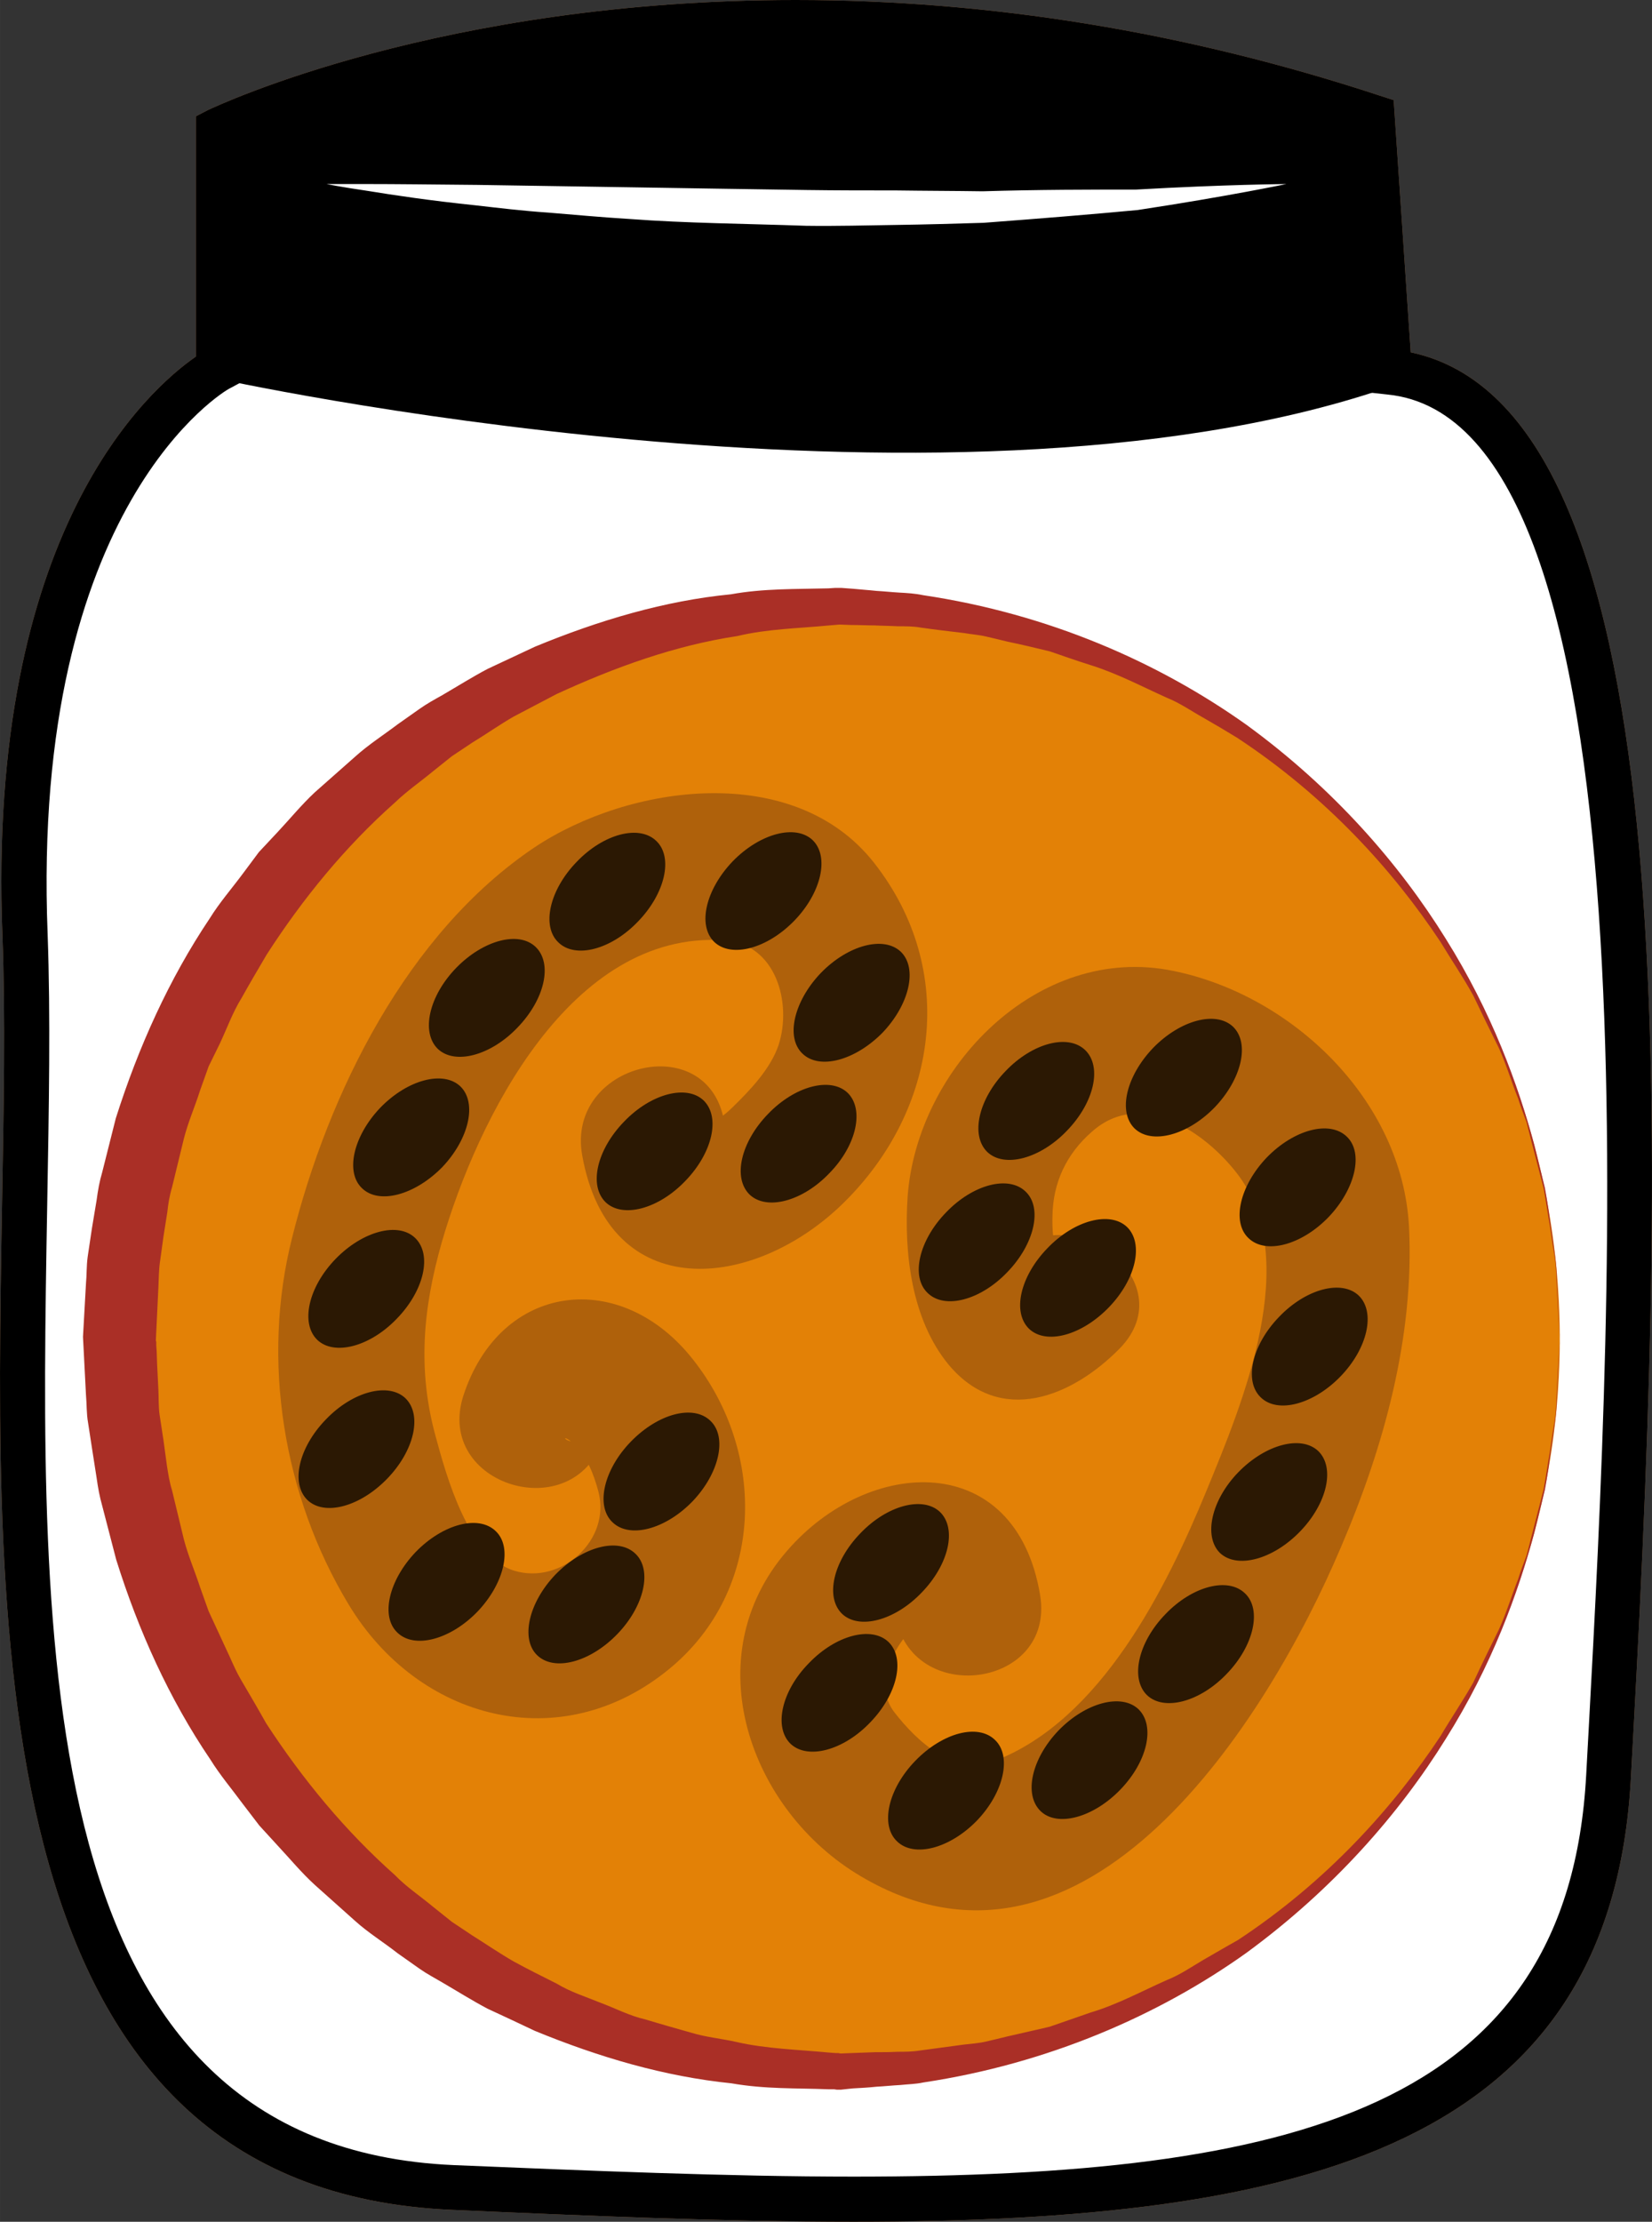 <?xml version="1.0" encoding="UTF-8" standalone="no"?>
<svg
   xmlns:dc="http://purl.org/dc/elements/1.1/"
   xmlns:cc="http://creativecommons.org/ns#"
   xmlns:rdf="http://www.w3.org/1999/02/22-rdf-syntax-ns#"
   xmlns:svg="http://www.w3.org/2000/svg"
   xmlns="http://www.w3.org/2000/svg"
   id="svg76"
   viewBox="0 0 3878.255 5215"
   style="clip-rule:evenodd;fill-rule:evenodd;image-rendering:optimizeQuality;shape-rendering:geometricPrecision;text-rendering:geometricPrecision"
   version="1.1"
   height="52.15mm"
   width="38.783mm"
   xml:space="preserve"><rect x="0" y="0" width="3878.255" height="5215" fill="#333333" stroke="none"/>
 <defs
   id="defs4">
  <style
   id="style2"
   type="text/css">
   <![CDATA[
    .fil3 {fill:black;fill-rule:nonzero}
    .fil7 {fill:#2B1803;fill-rule:nonzero}
    .fil5 {fill:#AA2F26;fill-rule:nonzero}
    .fil6 {fill:#AF610B;fill-rule:nonzero}
    .fil1 {fill:#BA855A;fill-rule:nonzero}
    .fil0 {fill:#DDC8B1;fill-rule:nonzero}
    .fil4 {fill:#E38106;fill-rule:nonzero}
    .fil2 {fill:white;fill-rule:nonzero}
   ]]>
  </style>
 </defs>
 <g
   transform="translate(-8359.195,-12228)"
   id="Vrstva_x0020_1">
  <path
   style="fill:#ddc8b1;fill-rule:nonzero"
   id="path7"
   d="m 11621,13101 c 714,70 571,2246 515,3296 -56,1050 -1127,1035 -2715,966 -1273,-56 -970,-1876 -1012,-2939 -42,-1064 445,-1330 445,-1330 v -560 c 0,0 1145,-549 2718,-31 z"
   class="fil0" />
  <path
   style="fill:#ba855a;fill-rule:nonzero"
   id="path9"
   d="m 8924,12568 v 558 l -28,15 c -4,2 -465,268 -425,1280 7,193 3,408 -1,635 -18,1036 -40,2210 954,2254 313,13 644,27 939,27 1031,0 1678,-158 1720,-943 l 6,-110 c 54,-996 166,-3068 -473,-3130 l -45,-5 -41,-607 c -431,-138 -870,-209 -1303,-209 -699,0 -1181,184 -1303,235 z m 1439,4875 c -297,0 -629,-14 -944,-28 -1096,-48 -1073,-1330 -1055,-2360 4,-226 8,-440 1,-629 -38,-951 344,-1285 454,-1361 v -564 l 29,-15 c 22,-10 546,-258 1379,-258 456,0 917,75 1370,224 l 34,11 40,592 c 636,134 605,1736 523,3235 l -6,110 c -46,865 -763,1043 -1825,1043 z"
   class="fil1" />
  <path
   style="fill:#ffffff;fill-rule:nonzero"
   id="path11"
   d="m 11621,13101 c 714,70 571,2246 515,3296 -56,1050 -1127,1035 -2715,966 -1273,-56 -935,-1876 -977,-2939 -42,-1064 480,-1330 480,-1330 v -560 c 0,0 1111,-549 2683,-31 z"
   class="fil2" />
  <path
   style="fill:#000000;fill-rule:nonzero"
   id="path13"
   d="m 11610,13140 c -1043,353 -2749,-25 -2749,-25 l 13,-581 c 0,0 1130,-549 2703,-31 z"
   class="fil3" />
  <path
   style="fill:#ffffff;fill-rule:nonzero"
   id="path15"
   d="m 9126,12660 c 0,0 35,0 97,0 62,0 150,1 256,2 211,3 493,8 774,12 70,1 141,1 210,1 69,1 137,1 203,2 132,-4 255,-4 360,-4 210,-12 353,-13 353,-13 0,0 -138,29 -349,61 -106,10 -229,20 -362,30 -66,2 -135,4 -205,5 -69,1 -140,3 -211,2 -141,-5 -283,-6 -415,-16 -66,-4 -130,-10 -191,-15 -60,-4 -117,-11 -170,-17 -106,-11 -193,-24 -254,-34 -62,-9 -96,-16 -96,-16 z"
   class="fil2" />
  <path
   style="fill:#000000;fill-rule:nonzero"
   id="path17"
   d="m 8924,12568 v 558 l -28,15 c -4,2 -465,268 -425,1280 7,193 3,408 -1,635 -18,1036 -40,2210 954,2254 313,13 644,27 939,27 1031,0 1678,-158 1720,-943 l 6,-110 c 54,-996 166,-3068 -473,-3130 l -45,-5 -41,-607 c -431,-138 -870,-209 -1303,-209 -699,0 -1181,184 -1303,235 z m 1439,4875 c -297,0 -629,-14 -944,-28 -1096,-48 -1073,-1330 -1055,-2360 4,-226 8,-440 1,-629 -38,-951 344,-1285 454,-1361 v -564 l 29,-15 c 22,-10 546,-258 1379,-258 456,0 917,75 1370,224 l 34,11 40,592 c 636,134 605,1736 523,3235 l -6,110 c -46,865 -763,1043 -1825,1043 z"
   class="fil3" />
  <path
   style="fill:#e38106;fill-rule:nonzero"
   id="path19"
   d="m 12021,15371 c 0,949 -757,1719 -1691,1719 -934,0 -1690,-770 -1690,-1719 0,-950 756,-1720 1690,-1720 934,0 1691,770 1691,1720 z"
   class="fil4" />
  <path
   style="fill:#aa2f26;fill-rule:nonzero"
   id="path21"
   d="m 12021,15371 c 0,0 -3,-42 -7,-120 -1,-20 -1,-42 -4,-66 -4,-24 -8,-50 -12,-78 -5,-28 -9,-58 -15,-90 -8,-31 -17,-65 -26,-100 -5,-18 -9,-36 -14,-55 -7,-18 -14,-37 -20,-56 -15,-37 -27,-78 -45,-118 -20,-40 -40,-81 -60,-123 -23,-42 -51,-83 -77,-126 -112,-169 -269,-342 -477,-479 -26,-16 -53,-32 -81,-48 -27,-15 -54,-34 -84,-46 -58,-26 -116,-57 -180,-77 -32,-10 -63,-21 -95,-32 -33,-8 -66,-16 -100,-23 -16,-4 -33,-8 -50,-12 -17,-4 -34,-5 -51,-8 -34,-4 -68,-8 -103,-13 -16,-3 -35,-3 -53,-3 -18,-1 -36,-1 -54,-2 -18,0 -37,-1 -55,-1 l -28,-1 -24,2 c -72,7 -145,8 -216,25 -146,22 -287,73 -424,136 -34,18 -67,35 -101,53 -33,19 -64,41 -97,61 -16,11 -32,21 -48,32 l -45,36 c -29,24 -61,46 -89,73 -116,103 -216,225 -301,357 -20,34 -40,68 -59,102 -21,34 -34,71 -51,107 l -26,53 -20,56 c -12,38 -28,74 -38,113 l -28,115 c -6,20 -9,39 -11,58 l -9,57 -8,58 c -3,19 -3,41 -4,62 l -6,125 c 0,-7 0,0 0,-1 l 1,4 v 8 l 1,14 1,30 3,60 c 1,20 0,40 3,60 l 9,59 8,59 c 3,19 6,39 12,58 l 28,116 c 10,38 26,75 38,112 l 20,56 25,54 25,54 c 8,18 16,36 26,53 20,34 40,68 59,102 86,132 186,253 302,356 27,28 59,49 89,74 l 45,36 c 16,11 32,21 48,32 32,20 64,42 97,61 33,18 67,35 101,52 33,20 69,31 103,45 35,13 69,31 105,39 36,11 72,21 107,31 36,11 72,14 107,22 69,16 146,18 219,25 l 14,1 h 7 l 3,1 c 2,0 -1,-1 2,0 l 26,-1 54,-2 c 18,0 35,0 53,-1 18,0 35,0 53,-3 35,-5 69,-9 104,-14 17,-2 34,-3 51,-7 17,-4 34,-8 50,-12 34,-8 67,-15 100,-23 32,-11 63,-22 95,-33 64,-19 122,-51 181,-77 30,-12 56,-30 83,-46 28,-16 55,-32 82,-47 208,-137 364,-310 476,-479 26,-44 54,-85 77,-126 20,-43 40,-84 60,-124 18,-40 30,-80 45,-118 6,-19 13,-38 20,-56 5,-18 9,-36 14,-54 9,-36 18,-69 26,-101 6,-32 10,-62 15,-90 4,-28 8,-54 12,-78 3,-24 3,-46 4,-65 4,-79 7,-120 7,-120 z m 0,0 c 0,0 -2,41 -6,120 -1,19 -1,41 -4,65 -3,24 -7,50 -11,78 -4,29 -8,59 -14,91 -8,32 -16,65 -25,101 -38,141 -99,311 -208,484 -108,174 -263,352 -468,502 -206,147 -466,260 -758,304 -18,4 -36,4 -54,6 -19,1 -37,3 -56,4 -19,2 -37,3 -56,4 l -28,3 c 1,0 -5,0 -6,0 h -3 l -7,-1 h -14 c -74,-3 -147,0 -227,-14 -157,-16 -310,-61 -461,-123 -36,-17 -74,-35 -111,-52 -36,-19 -71,-41 -107,-62 -17,-10 -36,-20 -53,-32 l -51,-36 c -33,-26 -69,-48 -100,-76 -31,-28 -63,-56 -94,-84 -32,-29 -59,-62 -88,-93 l -43,-47 -39,-51 c -25,-34 -53,-67 -76,-104 -97,-143 -169,-303 -221,-469 l -33,-127 c -6,-21 -10,-43 -13,-65 l -10,-64 -10,-65 c -4,-22 -3,-44 -5,-66 l -7,-136 7,-125 c 2,-21 1,-41 4,-63 l 10,-67 11,-66 c 3,-23 7,-45 13,-65 l 32,-127 c 53,-167 125,-327 221,-470 23,-37 51,-69 77,-104 l 38,-51 44,-47 c 29,-31 56,-64 87,-93 32,-28 63,-56 95,-84 31,-28 67,-51 100,-76 l 51,-36 c 17,-12 35,-22 53,-32 36,-21 71,-43 107,-62 37,-17 74,-35 111,-52 150,-62 305,-108 460,-123 77,-14 154,-12 229,-14 l 15,-1 h 7 3 c 1,0 7,0 6,0 l 27,2 c 19,2 37,3 55,5 18,1 36,3 54,4 18,1 36,2 55,6 295,44 552,157 759,304 206,150 360,328 468,502 109,174 170,343 208,484 9,36 17,70 25,101 6,32 10,63 14,91 4,28 8,54 11,78 3,24 3,46 4,66 4,78 6,120 6,120 z"
   class="fil5" />
  <path
   style="fill:#af610b;fill-rule:nonzero"
   id="path23"
   d="m 9726,14940 c 63,353 404,317 613,112 223,-219 270,-547 72,-799 -188,-239 -575,-184 -797,-36 -299,201 -484,576 -569,916 -73,288 -21,606 132,860 163,272 499,363 755,151 222,-184 228,-505 54,-725 -169,-215 -452,-182 -539,85 -68,211 260,310 328,101 18,-56 -3,5 -57,8 -38,1 -42,-23 -13,3 32,30 48,72 59,113 30,114 -87,219 -197,186 -108,-32 -160,-223 -185,-315 -43,-156 -30,-300 14,-455 84,-291 303,-733 662,-710 123,7 161,147 129,246 -19,56 -67,106 -108,146 -21,21 -42,34 -68,48 23,-12 64,74 48,-16 -39,-218 -372,-135 -333,81 z"
   class="fil6" />
  <path
   style="fill:#af610b;fill-rule:nonzero"
   id="path25"
   d="m 10718,15182 c 122,-125 149,127 121,-7 -7,-30 -10,-62 -9,-93 1,-78 33,-146 93,-198 115,-102 265,1 340,98 156,201 12,542 -71,744 -95,231 -248,539 -497,635 -96,36 -183,-45 -237,-115 -40,-53 -15,-120 19,-167 10,-14 23,-27 39,-36 9,-5 -64,-78 -55,-24 36,217 376,172 340,-47 -57,-342 -402,-326 -594,-104 -217,250 -88,610 173,764 528,313 955,-366 1127,-772 101,-235 173,-496 160,-753 -16,-297 -274,-543 -553,-600 -319,-66 -602,229 -624,529 -9,133 9,289 96,395 122,146 291,75 402,-38 154,-158 -118,-367 -270,-211 z"
   class="fil6" />
  <path
   style="fill:#2b1803;fill-rule:nonzero"
   id="path27"
   d="m 10027,15563 c 40,38 21,123 -42,189 -64,66 -148,88 -188,49 -40,-38 -21,-123 43,-189 64,-66 147,-88 187,-49 z"
   class="fil7" />
  <path
   style="fill:#2b1803;fill-rule:nonzero"
   id="path29"
   d="m 9851,15875 c 40,38 21,123 -43,189 -64,66 -148,88 -188,49 -39,-38 -20,-123 43,-189 64,-66 148,-88 188,-49 z"
   class="fil7" />
  <path
   style="fill:#2b1803;fill-rule:nonzero"
   id="path31"
   d="m 9523,15822 c 40,38 20,123 -43,189 -64,66 -148,88 -188,49 -40,-38 -20,-123 43,-189 64,-66 148,-88 188,-49 z"
   class="fil7" />
  <path
   style="fill:#2b1803;fill-rule:nonzero"
   id="path33"
   d="m 9311,15510 c 40,39 21,123 -43,189 -64,66 -147,88 -187,50 -40,-39 -21,-123 43,-189 63,-66 147,-88 187,-50 z"
   class="fil7" />
  <path
   style="fill:#2b1803;fill-rule:nonzero"
   id="path35"
   d="m 9334,15134 c 40,39 21,123 -43,189 -63,66 -147,88 -187,50 -40,-39 -21,-124 43,-190 63,-65 147,-88 187,-49 z"
   class="fil7" />
  <path
   style="fill:#2b1803;fill-rule:nonzero"
   id="path37"
   d="m 9440,14778 c 40,39 20,124 -43,190 -64,65 -148,88 -188,49 -40,-38 -20,-123 43,-189 64,-66 148,-88 188,-50 z"
   class="fil7" />
  <path
   style="fill:#2b1803;fill-rule:nonzero"
   id="path39"
   d="m 9617,14451 c 40,39 21,123 -43,189 -63,66 -147,88 -187,50 -40,-39 -21,-124 43,-190 63,-65 147,-88 187,-49 z"
   class="fil7" />
  <path
   style="fill:#2b1803;fill-rule:nonzero"
   id="path41"
   d="m 9900,14202 c 40,38 21,123 -43,189 -63,66 -147,88 -187,49 -40,-38 -21,-123 43,-189 63,-66 147,-88 187,-49 z"
   class="fil7" />
  <path
   style="fill:#2b1803;fill-rule:nonzero"
   id="path43"
   d="m 10267,14200 c 40,39 20,124 -43,189 -64,66 -148,88 -188,50 -40,-39 -20,-123 43,-189 64,-66 148,-88 188,-50 z"
   class="fil7" />
  <path
   style="fill:#2b1803;fill-rule:nonzero"
   id="path45"
   d="m 10474,14462 c 40,39 20,124 -43,190 -64,65 -148,88 -188,49 -40,-38 -20,-123 43,-189 64,-66 148,-88 188,-50 z"
   class="fil7" />
  <path
   style="fill:#2b1803;fill-rule:nonzero"
   id="path47"
   d="m 10349,14793 c 40,39 21,124 -43,189 -63,66 -147,88 -187,50 -40,-39 -21,-123 43,-189 63,-66 147,-88 187,-50 z"
   class="fil7" />
  <path
   style="fill:#2b1803;fill-rule:nonzero"
   id="path49"
   d="m 10011,14811 c 40,39 21,123 -43,189 -63,66 -147,88 -187,50 -40,-39 -21,-123 43,-189 63,-66 147,-88 187,-50 z"
   class="fil7" />
  <path
   style="fill:#2b1803;fill-rule:nonzero"
   id="path51"
   d="m 10566,15777 c 40,39 21,123 -43,189 -63,66 -147,88 -187,50 -40,-39 -21,-123 43,-189 63,-66 147,-88 187,-50 z"
   class="fil7" />
  <path
   style="fill:#2b1803;fill-rule:nonzero"
   id="path53"
   d="m 10445,16082 c 40,39 21,123 -43,189 -63,66 -147,88 -187,50 -40,-39 -21,-124 43,-189 63,-66 147,-88 187,-50 z"
   class="fil7" />
  <path
   style="fill:#2b1803;fill-rule:nonzero"
   id="path55"
   d="m 10695,16312 c 40,38 21,123 -42,189 -64,66 -148,88 -188,49 -40,-38 -21,-123 43,-189 64,-66 147,-88 187,-49 z"
   class="fil7" />
  <path
   style="fill:#2b1803;fill-rule:nonzero"
   id="path57"
   d="m 11032,16240 c 40,39 21,123 -43,189 -64,66 -148,88 -187,50 -40,-39 -21,-123 42,-189 64,-66 148,-88 188,-50 z"
   class="fil7" />
  <path
   style="fill:#2b1803;fill-rule:nonzero"
   id="path59"
   d="m 11282,15968 c 40,38 21,123 -43,189 -63,66 -147,88 -187,50 -40,-39 -21,-124 43,-190 63,-66 147,-88 187,-49 z"
   class="fil7" />
  <path
   style="fill:#2b1803;fill-rule:nonzero"
   id="path61"
   d="m 11454,15634 c 40,39 21,123 -43,189 -64,66 -148,88 -188,50 -39,-39 -20,-124 43,-189 64,-66 148,-88 188,-50 z"
   class="fil7" />
  <path
   style="fill:#2b1803;fill-rule:nonzero"
   id="path63"
   d="m 11549,15269 c 40,39 21,124 -43,190 -63,65 -147,88 -187,49 -40,-38 -21,-123 43,-189 63,-66 147,-88 187,-50 z"
   class="fil7" />
  <path
   style="fill:#2b1803;fill-rule:nonzero"
   id="path65"
   d="m 11521,14896 c 40,38 20,123 -43,189 -64,66 -148,88 -188,49 -40,-38 -20,-123 43,-189 64,-66 148,-88 188,-49 z"
   class="fil7" />
  <path
   style="fill:#2b1803;fill-rule:nonzero"
   id="path67"
   d="m 11254,14638 c 40,39 20,123 -43,189 -64,66 -148,88 -188,50 -40,-39 -20,-123 43,-189 64,-66 148,-88 188,-50 z"
   class="fil7" />
  <path
   style="fill:#2b1803;fill-rule:nonzero"
   id="path69"
   d="m 10907,14693 c 40,39 21,123 -43,189 -63,66 -147,88 -187,50 -40,-39 -21,-124 43,-190 63,-66 147,-88 187,-49 z"
   class="fil7" />
  <path
   style="fill:#2b1803;fill-rule:nonzero"
   id="path71"
   d="m 10767,15025 c 40,38 21,123 -43,189 -63,66 -147,88 -187,49 -40,-38 -21,-123 43,-189 63,-66 147,-88 187,-49 z"
   class="fil7" />
  <path
   style="fill:#2b1803;fill-rule:nonzero"
   id="path73"
   d="m 11005,15108 c 40,39 21,123 -43,189 -64,66 -147,88 -187,50 -40,-39 -21,-123 43,-189 63,-66 147,-88 187,-50 z"
   class="fil7" />
 </g>
</svg>